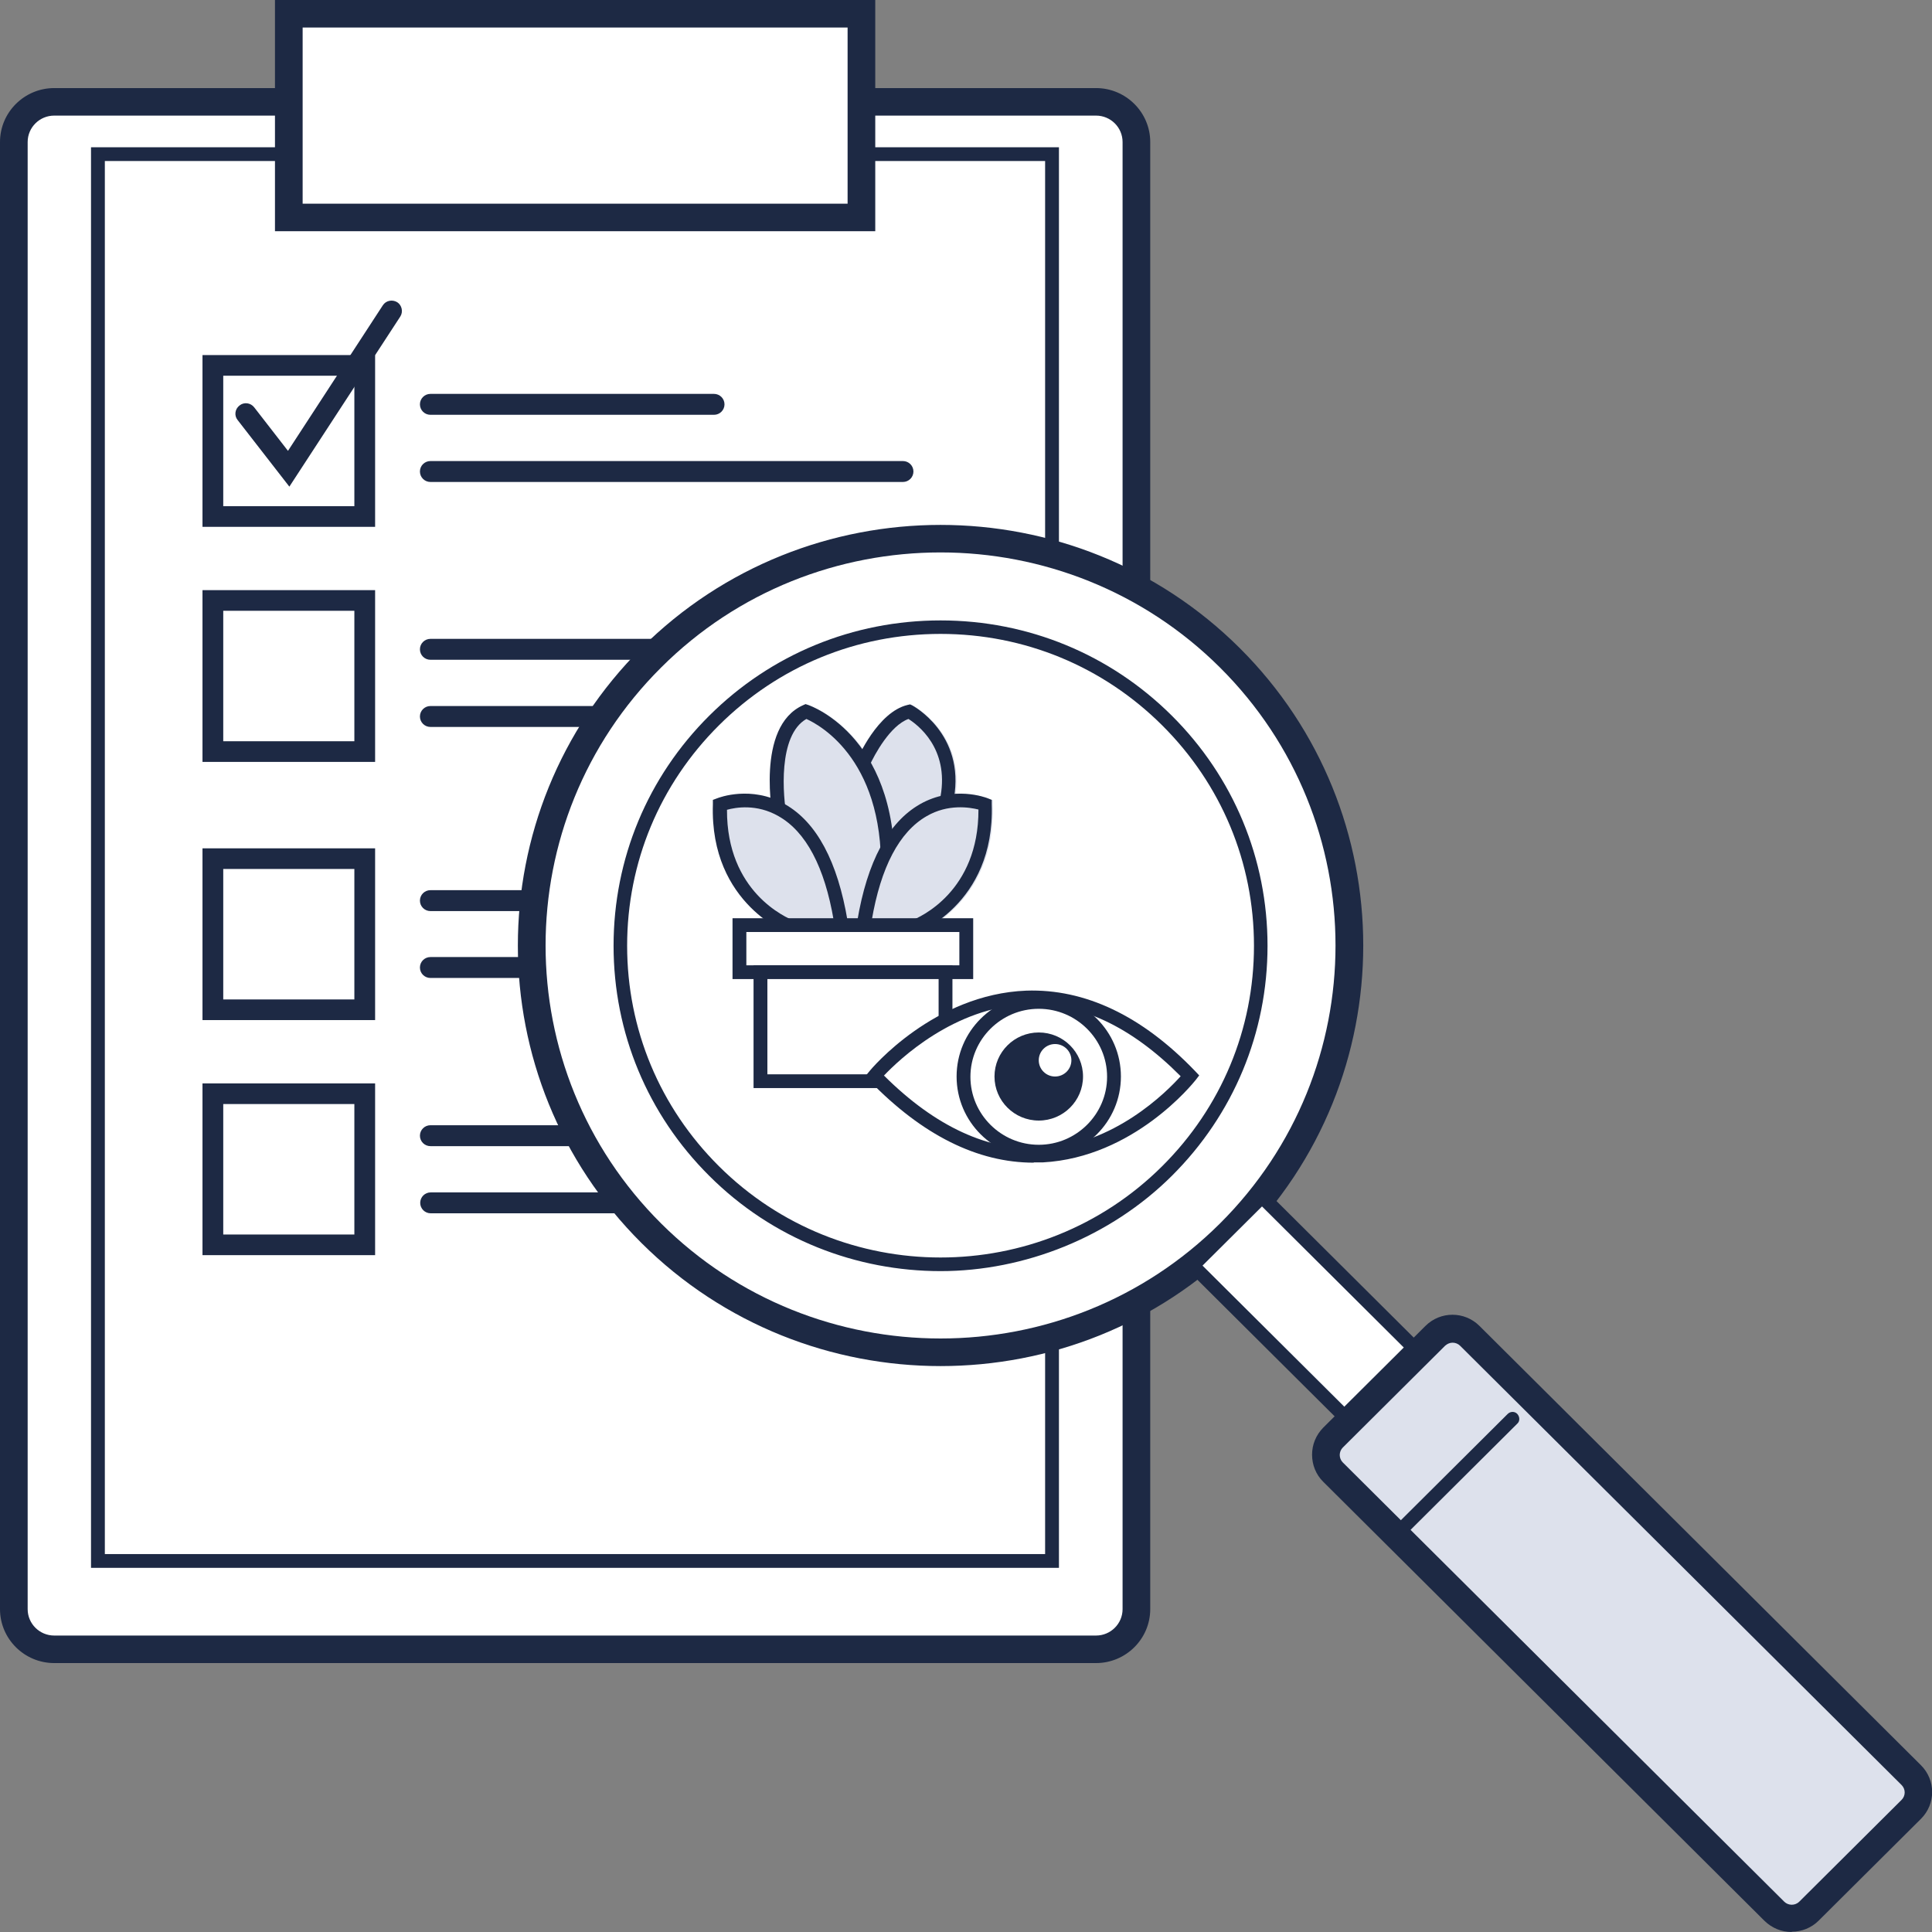 <?xml version="1.0" encoding="UTF-8"?>
<svg xmlns="http://www.w3.org/2000/svg" width="158" height="158" viewBox="0 0 158 158" fill="none">
  <rect x="0" y="0" width="158" height="158" fill="#808080" stroke="none"/>
  <g id="Laag_1" clip-path="url(#clip0_17_1517)">
    <path id="Vector" d="M89.61 8.329H4.434C2.61 8.329 1.131 9.8 1.131 11.615V131.573C1.131 133.388 2.61 134.859 4.434 134.859H89.61C91.435 134.859 92.913 133.388 92.913 131.573V11.615C92.913 9.8 91.435 8.329 89.61 8.329Z" fill="white"></path>
    <path id="Vector_2" d="M89.633 136.007H4.434C1.991 136.007 0 134.026 0 131.595V11.615C0 9.184 1.991 7.203 4.434 7.203H89.633C92.076 7.203 94.067 9.184 94.067 11.615V131.595C94.067 134.026 92.076 136.007 89.633 136.007ZM4.434 9.454C3.235 9.454 2.262 10.422 2.262 11.615V131.595C2.262 132.788 3.235 133.756 4.434 133.756H89.633C90.832 133.756 91.805 132.788 91.805 131.595V11.615C91.805 10.422 90.832 9.454 89.633 9.454H4.434Z" fill="#1D2944"></path>
    <path id="Vector_3" d="M86.036 12.606H8.009V127.679H86.036V12.606Z" fill="white"></path>
    <path id="Vector_4" d="M86.601 128.219H7.443V12.043H86.601V128.241V128.219ZM8.574 127.093H85.47V13.168H8.574V127.116V127.093Z" fill="#1D2944"></path>
    <path id="Vector_5" d="M70.449 1.126H23.619V17.783H70.449V1.126Z" fill="white"></path>
    <path id="Vector_6" d="M71.579 18.909H22.487V0H71.579V18.909ZM24.75 16.658H69.317V2.251H24.75V16.658Z" fill="#1D2944"></path>
    <path id="Vector_7" d="M29.817 29.871H17.397V42.229H29.817V29.871Z" fill="white"></path>
    <path id="Vector_8" d="M30.677 43.085H16.56V29.038H30.677V43.085ZM18.257 41.397H28.98V30.727H18.257V41.397Z" fill="#1D2944"></path>
    <path id="Vector_9" d="M29.817 49.117H17.397V61.476H29.817V49.117Z" fill="white"></path>
    <path id="Vector_10" d="M30.677 62.309H16.56V48.262H30.677V62.309ZM18.257 60.62H28.98V49.95H18.257V60.62Z" fill="#1D2944"></path>
    <path id="Vector_11" d="M29.817 70.232H17.397V82.59H29.817V70.232Z" fill="white"></path>
    <path id="Vector_12" d="M30.677 83.423H16.56V69.377H30.677V83.423ZM18.257 81.735H28.98V71.065H18.257V81.735Z" fill="#1D2944"></path>
    <path id="Vector_13" d="M29.817 89.456H17.397V101.814H29.817V89.456Z" fill="white"></path>
    <path id="Vector_14" d="M30.677 102.647H16.56V88.601H30.677V102.647ZM18.257 100.959H28.98V90.289H18.257V100.959Z" fill="#1D2944"></path>
    <path id="Vector_15" d="M23.664 39.798L19.433 34.351C19.139 33.991 19.207 33.45 19.592 33.158C19.954 32.865 20.497 32.933 20.791 33.315L23.551 36.872L31.311 24.964C31.559 24.581 32.08 24.469 32.487 24.716C32.871 24.964 32.985 25.504 32.736 25.887L23.664 39.798Z" fill="#1D2944"></path>
    <path id="Vector_16" d="M58.39 33.923H35.202C34.726 33.923 34.342 33.54 34.342 33.068C34.342 32.595 34.726 32.212 35.202 32.212H58.39C58.865 32.212 59.25 32.595 59.25 33.068C59.25 33.54 58.865 33.923 58.39 33.923Z" fill="#1D2944"></path>
    <path id="Vector_17" d="M73.842 39.416H35.202C34.726 39.416 34.342 39.033 34.342 38.56C34.342 38.087 34.726 37.705 35.202 37.705H73.842C74.317 37.705 74.701 38.087 74.701 38.56C74.701 39.033 74.317 39.416 73.842 39.416Z" fill="#1D2944"></path>
    <path id="Vector_18" d="M58.39 53.957H35.202C34.726 53.957 34.342 53.575 34.342 53.102C34.342 52.629 34.726 52.246 35.202 52.246H58.39C58.865 52.246 59.25 52.629 59.25 53.102C59.25 53.575 58.865 53.957 58.39 53.957Z" fill="#1D2944"></path>
    <path id="Vector_19" d="M49.25 59.45H35.202C34.726 59.45 34.342 59.067 34.342 58.594C34.342 58.122 34.726 57.739 35.202 57.739H49.25C49.725 57.739 50.11 58.122 50.11 58.594C50.11 59.067 49.725 59.45 49.25 59.45Z" fill="#1D2944"></path>
    <path id="Vector_20" d="M68.571 74.509H35.202C34.726 74.509 34.342 74.126 34.342 73.654C34.342 73.181 34.726 72.798 35.202 72.798H68.571C69.046 72.798 69.43 73.181 69.43 73.654C69.43 74.126 69.046 74.509 68.571 74.509Z" fill="#1D2944"></path>
    <path id="Vector_21" d="M43.979 79.979H35.202C34.726 79.979 34.342 79.597 34.342 79.124C34.342 78.651 34.726 78.268 35.202 78.268H43.979C44.454 78.268 44.839 78.651 44.839 79.124C44.839 79.597 44.454 79.979 43.979 79.979Z" fill="#1D2944"></path>
    <path id="Vector_22" d="M49.25 93.733H35.202C34.726 93.733 34.342 93.35 34.342 92.878C34.342 92.405 34.726 92.022 35.202 92.022H49.25C49.725 92.022 50.11 92.405 50.11 92.878C50.11 93.35 49.725 93.733 49.25 93.733Z" fill="#1D2944"></path>
    <path id="Vector_23" d="M61.558 99.225H35.224C34.749 99.225 34.365 98.843 34.365 98.37C34.365 97.897 34.749 97.515 35.224 97.515H61.558C62.033 97.515 62.417 97.897 62.417 98.37C62.417 98.843 62.033 99.225 61.558 99.225Z" fill="#1D2944"></path>
    <path id="Vector_24" d="M76.919 110.616C95.398 110.616 110.378 95.71 110.378 77.323C110.378 58.936 95.398 44.03 76.919 44.03C58.439 44.03 43.459 58.936 43.459 77.323C43.459 95.71 58.439 110.616 76.919 110.616Z" fill="white"></path>
    <path id="Vector_25" d="M76.919 111.719C68.073 111.719 59.205 108.365 52.463 101.657C38.98 88.24 38.98 66.406 52.463 52.989C65.947 39.573 87.891 39.573 101.374 52.989C114.858 66.406 114.858 88.24 101.374 101.657C94.633 108.365 85.787 111.719 76.919 111.719ZM76.919 45.178C68.639 45.178 60.359 48.307 54.069 54.587C41.468 67.126 41.468 87.52 54.069 100.058C66.671 112.597 87.167 112.597 99.768 100.058C112.369 87.52 112.369 67.126 99.768 54.587C93.479 48.33 85.199 45.178 76.919 45.178Z" fill="#1D2944"></path>
    <path id="Vector_26" d="M76.919 103.39C91.387 103.39 103.116 91.719 103.116 77.323C103.116 62.927 91.387 51.256 76.919 51.256C62.45 51.256 50.721 62.927 50.721 77.323C50.721 91.719 62.45 103.39 76.919 103.39Z" fill="white"></path>
    <path id="Vector_27" d="M76.919 103.953C70.064 103.953 63.209 101.364 58.006 96.164C52.961 91.144 50.178 84.459 50.178 77.346C50.178 70.232 52.961 63.547 58.006 58.527C63.051 53.507 69.77 50.738 76.919 50.738C84.068 50.738 90.787 53.507 95.832 58.527C100.877 63.547 103.659 70.232 103.659 77.346C103.659 84.459 100.877 91.144 95.832 96.164C90.787 101.184 83.774 103.953 76.919 103.953ZM76.919 51.841C70.064 51.841 63.639 54.498 58.798 59.315C53.956 64.132 51.287 70.525 51.287 77.346C51.287 84.166 53.956 90.559 58.798 95.376C68.797 105.326 85.04 105.326 95.04 95.376C99.881 90.559 102.551 84.166 102.551 77.346C102.551 70.525 99.881 64.132 95.04 59.315C90.199 54.498 83.774 51.841 76.919 51.841Z" fill="#1D2944"></path>
    <path id="Vector_28" d="M103.223 97.884L97.56 103.518L110.677 116.57L116.34 110.936L103.223 97.884Z" fill="white"></path>
    <path id="Vector_29" d="M110.673 117.346L96.759 103.502L103.229 97.064L117.143 110.908L110.673 117.346ZM98.343 103.502L110.673 115.771L115.536 110.931L103.207 98.663L98.343 103.502Z" fill="#1D2944"></path>
    <path id="Vector_30" d="M117.362 109.257L108.996 117.582C108.218 118.355 108.218 119.61 108.996 120.383L145.101 156.308C145.878 157.082 147.139 157.082 147.916 156.308L156.283 147.984C157.06 147.21 157.06 145.956 156.283 145.182L120.178 109.257C119.4 108.484 118.14 108.484 117.362 109.257Z" fill="#DDE1EC"></path>
    <path id="Vector_31" d="M146.53 158C145.693 158 144.924 157.685 144.313 157.1L108.207 121.173C107.618 120.588 107.302 119.8 107.302 118.967C107.302 118.134 107.618 117.369 108.207 116.761L116.577 108.432C117.799 107.217 119.767 107.217 120.989 108.432L157.095 144.359C158.317 145.574 158.317 147.533 157.095 148.748L148.725 157.077C148.137 157.662 147.345 157.977 146.53 157.977V158ZM118.794 109.805C118.568 109.805 118.364 109.895 118.183 110.053L109.813 118.382C109.655 118.539 109.564 118.764 109.564 118.99C109.564 119.215 109.655 119.44 109.813 119.597L145.919 155.524C146.078 155.681 146.304 155.771 146.53 155.771C146.757 155.771 146.983 155.681 147.141 155.524L155.512 147.195C155.851 146.857 155.851 146.317 155.512 145.979L119.405 110.053C119.247 109.895 119.021 109.805 118.794 109.805Z" fill="#1D2944"></path>
    <path id="Vector_32" d="M114.156 126.08C114.021 126.08 113.862 126.035 113.749 125.923C113.523 125.698 113.523 125.338 113.749 125.135L123.296 115.636C123.522 115.41 123.884 115.41 124.088 115.636C124.292 115.861 124.314 116.221 124.088 116.423L114.541 125.923C114.541 125.923 114.292 126.08 114.134 126.08H114.156Z" fill="#1D2944"></path>
    <path id="Vector_33" d="M77.936 65.505L77.575 65.122C78.389 60.215 74.475 58.189 74.475 58.189C72.258 58.73 70.697 62.421 70.697 62.421L71.127 62.601L70.856 62.669C68.887 59.157 66.059 58.189 66.059 58.189C63.277 59.427 63.571 64.154 63.82 66.135C61.354 64.852 58.978 65.775 58.978 65.775C58.707 73.721 64.951 75.837 64.951 75.837H74.701C74.701 75.837 80.923 73.721 80.674 65.775C80.674 65.775 79.52 65.325 77.959 65.483L77.936 65.505Z" fill="#DDE1EC"></path>
    <path id="Vector_34" d="M74.77 76.423H64.748C64.748 76.423 58.119 74.037 58.39 65.775V65.415L58.752 65.28C58.843 65.235 60.834 64.492 63.141 65.28C62.915 62.624 63.141 58.91 65.811 57.717L66.014 57.626L66.218 57.694C66.218 57.694 68.661 58.549 70.607 61.296C71.263 60.08 72.575 58.077 74.317 57.672L74.521 57.626L74.702 57.717C74.702 57.717 78.819 59.9 78.163 64.942C79.656 64.852 80.787 65.28 80.855 65.302L81.195 65.438V65.798C81.466 74.059 74.928 76.4 74.86 76.423H74.77ZM65.019 75.297H74.566C75.29 75.027 80.109 72.911 80.086 66.203C79.656 66.09 78.91 65.955 78.005 66.045H77.733L76.964 65.302L77.009 65.01C77.643 61.138 75.109 59.247 74.385 58.775C73.118 59.225 71.987 61.003 71.444 62.084L72.824 62.646L70.539 63.299L70.313 62.916C70.313 62.916 70.29 62.871 70.268 62.849L69.906 62.691L70.019 62.421C68.526 60.057 66.648 59.045 66.014 58.775C63.752 60.057 64.137 64.627 64.318 66.045L64.453 67.103L63.503 66.608C61.829 65.73 60.178 66 59.476 66.18C59.454 72.888 64.272 74.982 64.996 75.275L65.019 75.297Z" fill="#DDE1EC"></path>
    <path id="Vector_35" d="M70.584 62.421C70.584 62.421 72.145 58.73 74.362 58.189C74.362 58.189 78.344 60.238 77.461 65.212" fill="#DDE1EC"></path>
    <path id="Vector_36" d="M78.027 65.325L76.919 65.122C77.62 61.183 75.041 59.27 74.294 58.797C72.801 59.337 71.512 61.723 71.105 62.624L70.064 62.196C70.132 62.038 71.761 58.234 74.227 57.649L74.43 57.604L74.611 57.694C74.611 57.694 78.955 59.99 78.005 65.325H78.027Z" fill="#1D2944"></path>
    <path id="Vector_37" d="M63.842 67.058C63.842 67.058 62.395 59.787 65.946 58.212C65.946 58.212 73.254 60.71 72.597 72.281" fill="#DDE1EC"></path>
    <path id="Vector_38" d="M73.141 72.281L72.01 72.213C72.575 62.309 67.1 59.315 65.947 58.797C63.616 60.125 64.001 65.077 64.363 66.923L63.254 67.148C63.187 66.833 61.761 59.427 65.675 57.672L65.879 57.581L66.082 57.649C66.399 57.761 73.797 60.418 73.118 72.281H73.141Z" fill="#1D2944"></path>
    <path id="Vector_39" d="M68.82 75.86C66.829 62.601 58.865 65.798 58.865 65.798C58.594 73.744 64.838 75.86 64.838 75.86H74.589C74.589 75.86 80.81 73.744 80.561 65.798C80.561 65.798 72.598 62.624 70.607 75.86" fill="#DDE1EC"></path>
    <path id="Vector_40" d="M74.679 76.422H64.657C64.657 76.422 58.028 74.036 58.3 65.775V65.415L58.662 65.28C58.775 65.235 61.444 64.199 64.204 65.775C66.783 67.238 68.503 70.457 69.317 75.32H70.109C70.923 70.457 72.643 67.261 75.222 65.775C77.982 64.199 80.651 65.235 80.764 65.28L81.104 65.415V65.775C81.375 74.036 74.837 76.377 74.769 76.4H74.679V76.422ZM71.263 75.297H74.498C75.222 75.027 80.04 72.911 80.018 66.203C79.294 66.023 77.529 65.73 75.787 66.743C73.548 68.026 72.032 70.907 71.285 75.297H71.263ZM64.951 75.297H68.186C67.439 70.885 65.901 68.004 63.661 66.743C61.897 65.73 60.177 66.023 59.453 66.225C59.431 72.933 64.249 75.027 64.973 75.32L64.951 75.297Z" fill="#1D2944"></path>
    <path id="Vector_41" d="M79.023 75.68H60.472V79.529H79.023V75.68Z" fill="white"></path>
    <path id="Vector_42" d="M79.588 80.069H59.906V75.094H79.588V80.069ZM61.037 78.944H78.457V76.22H61.037V78.944Z" fill="#1D2944"></path>
    <path id="Vector_43" d="M77.303 79.529H62.169V88.443H77.303V79.529Z" fill="white"></path>
    <path id="Vector_44" d="M77.891 88.983H61.626V78.944H77.891V88.983ZM62.757 87.858H76.76V80.069H62.757V87.858Z" fill="#1D2944"></path>
    <path id="Vector_45" d="M71.512 87.993C71.512 87.993 83.434 73.541 97.302 87.993C97.302 87.993 85.764 102.67 71.512 87.993Z" fill="white"></path>
    <path id="Vector_46" d="M84.543 95.084C79.95 95.084 75.425 92.833 71.105 88.376L70.765 88.015L71.082 87.633C71.285 87.363 76.398 81.307 83.932 81.015C88.705 80.857 93.366 83.041 97.732 87.588L98.071 87.948L97.777 88.331C97.574 88.578 92.732 94.656 85.289 95.061C85.04 95.061 84.791 95.061 84.543 95.061V95.084ZM72.303 87.97C76.511 92.157 80.855 94.138 85.221 93.936C91.103 93.62 95.379 89.321 96.555 88.015C92.529 83.963 88.321 81.96 83.977 82.14C78.004 82.365 73.525 86.665 72.281 87.97H72.303Z" fill="#1D2944"></path>
    <path id="Vector_47" d="M84.95 94.161C88.348 94.161 91.103 91.419 91.103 88.038C91.103 84.656 88.348 81.915 84.95 81.915C81.551 81.915 78.796 84.656 78.796 88.038C78.796 91.419 81.551 94.161 84.95 94.161Z" fill="white"></path>
    <path id="Vector_48" d="M84.95 94.724C81.24 94.724 78.231 91.73 78.231 88.038C78.231 84.346 81.24 81.352 84.95 81.352C88.66 81.352 91.669 84.346 91.669 88.038C91.669 91.73 88.66 94.724 84.95 94.724ZM84.95 82.5C81.873 82.5 79.362 84.999 79.362 88.06C79.362 91.122 81.873 93.621 84.95 93.621C88.027 93.621 90.538 91.122 90.538 88.06C90.538 84.999 88.027 82.5 84.95 82.5Z" fill="#1D2944"></path>
    <path id="Vector_49" d="M84.95 91.64C86.949 91.64 88.57 90.027 88.57 88.038C88.57 86.049 86.949 84.436 84.95 84.436C82.951 84.436 81.33 86.049 81.33 88.038C81.33 90.027 82.951 91.64 84.95 91.64Z" fill="#1D2944"></path>
    <path id="Vector_50" d="M86.284 88.038C87.022 88.038 87.619 87.443 87.619 86.71C87.619 85.976 87.022 85.382 86.284 85.382C85.547 85.382 84.95 85.976 84.95 86.71C84.95 87.443 85.547 88.038 86.284 88.038Z" fill="white"></path>
  </g>
  <defs>
    <clipPath id="clip0_17_1517">
      <rect width="158" height="158" fill="white"></rect>
    </clipPath>
  </defs>
</svg>
